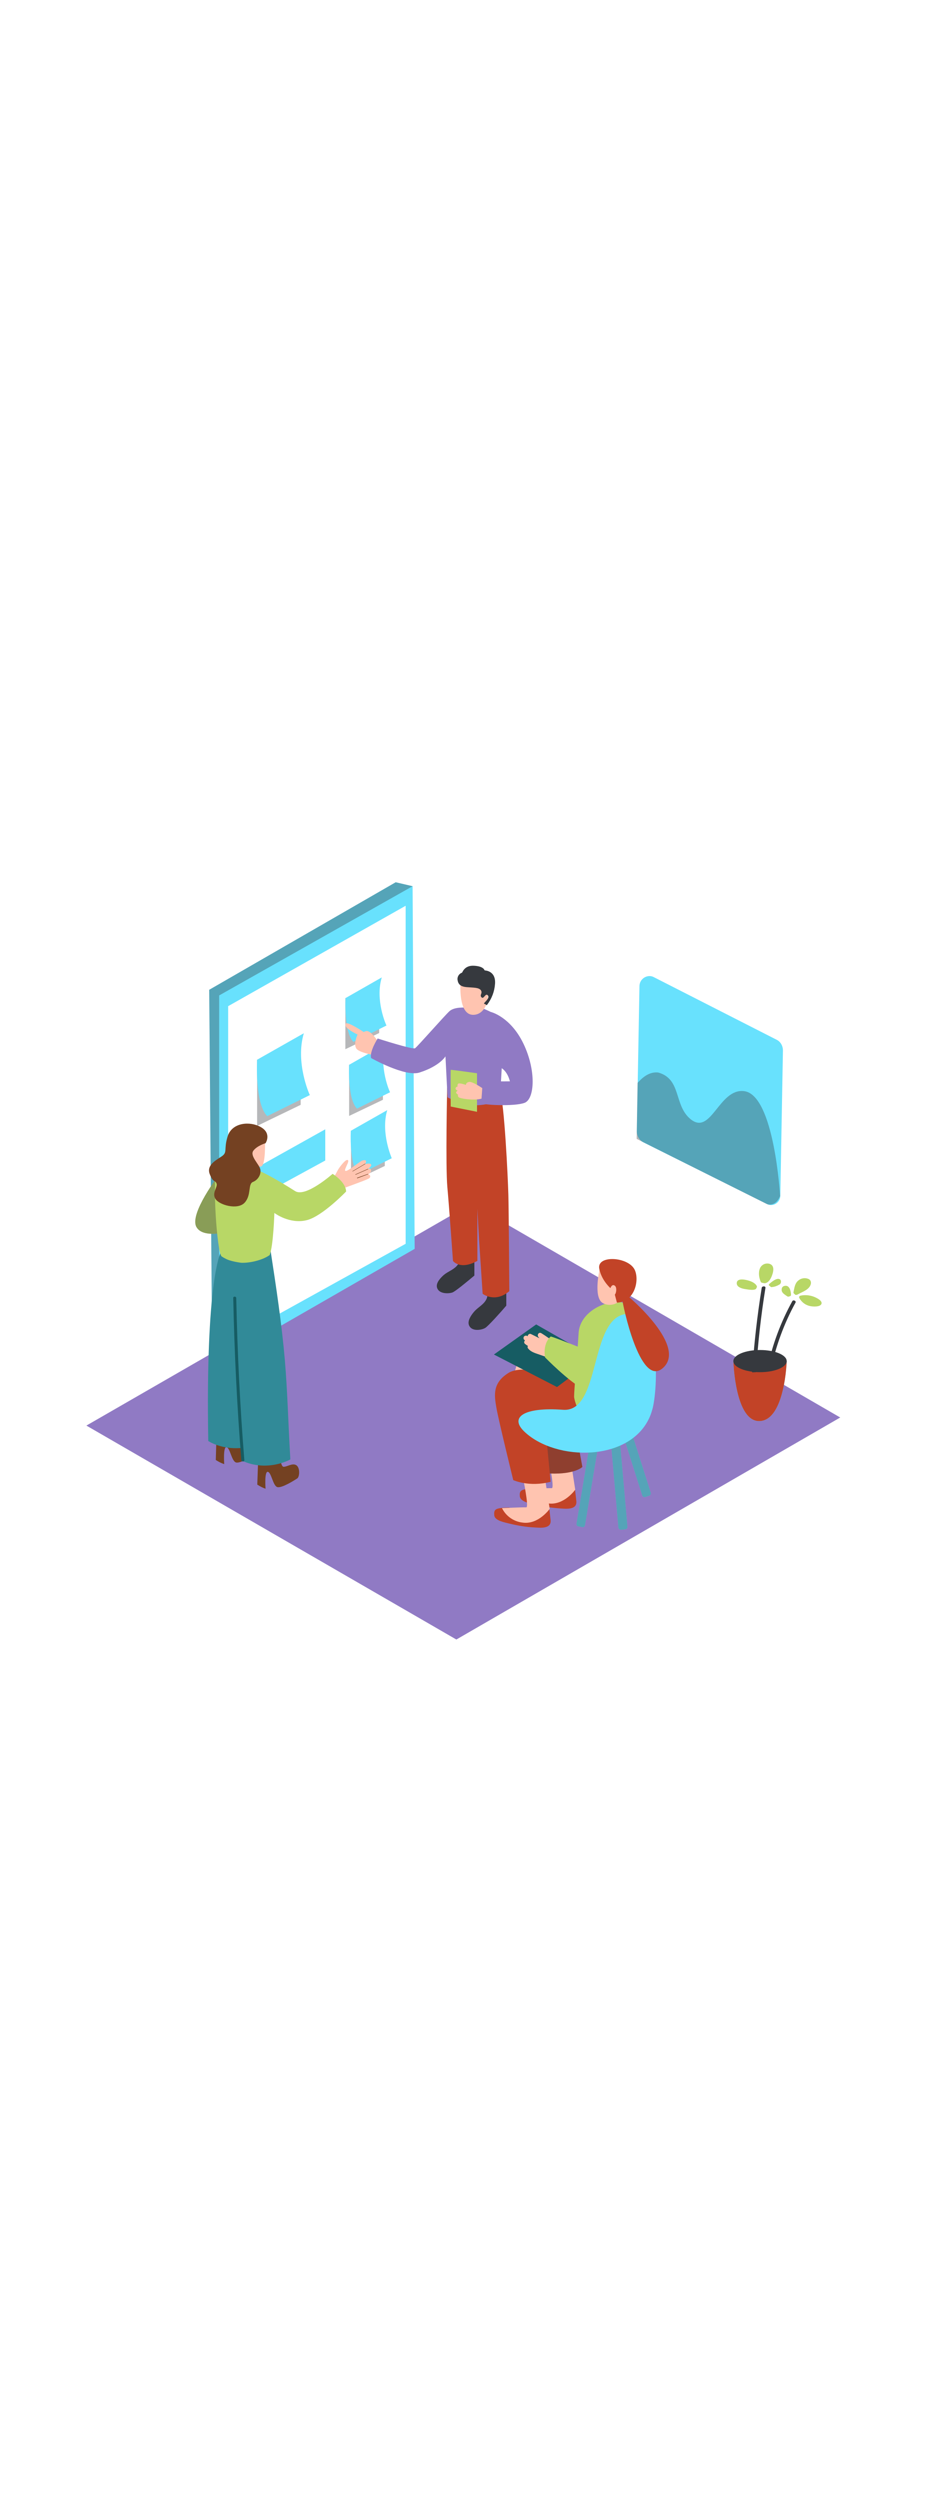 <svg version="1.1" id="Layer_1" xmlns="http://www.w3.org/2000/svg" xmlns:xlink="http://www.w3.org/1999/xlink" x="0px" y="0px" viewBox="0 0 500 500" style="width: 188px;" xml:space="preserve" data-imageid="team-presentation-1-59" imageName="Team Presentation 1" class="illustrations_image">
<style type="text/css">
	.st0_team-presentation-1-59{fill:#907AC4;}
	.st1_team-presentation-1-59{fill:url(#SVGID_1_);}
	.st2_team-presentation-1-59{fill:url(#SVGID_00000066499602746492115840000005560491156620183689_);}
	.st3_team-presentation-1-59{fill:url(#SVGID_00000113350753893672709470000011240150383774475447_);}
	.st4_team-presentation-1-59{fill:url(#SVGID_00000118381876220426295020000011681930373648237705_);}
	.st5_team-presentation-1-59{fill:#68E1FD;}
	.st6_team-presentation-1-59{opacity:0.36;fill:#36393E;enable-background:new    ;}
	.st7_team-presentation-1-59{fill:#FFFFFF;}
	.st8_team-presentation-1-59{fill:#36393E;}
	.st9_team-presentation-1-59{fill:#FFC4B0;}
	.st10_team-presentation-1-59{fill:#C24327;}
	.st11_team-presentation-1-59{fill:#B8D766;}
	.st12_team-presentation-1-59{fill:#744122;}
	.st13_team-presentation-1-59{fill:#318A98;}
	.st14_team-presentation-1-59{fill:#165C63;}
</style>
<polygon id="Base_team-presentation-1-59" class="st0_team-presentation-1-59" points="46,343.4 243,457.2 447.4,339.1 251,225.4 "/>
<g id="Shadow_00000163776887424458673890000002093338245620704442__team-presentation-1-59">
	
		<linearGradient id="SVGID_1_-team-presentation-1-59" gradientUnits="userSpaceOnUse" x1="146.352" y1="157.614" x2="119.932" y2="125.532" gradientTransform="matrix(1 0 0 -1 0 502)">
		<stop offset="0" style="stop-color:#36393E"/>
		<stop offset="1" style="stop-color:#907AC4"/>
	</linearGradient>
	<path class="st1_team-presentation-1-59" d="M135.4,350.9c-0.9-0.9-1.1-2-0.9-2.9c-0.2-0.2-0.4-0.4-0.6-0.6L93.1,371l42.5,22.1l21.9-24.2&#10;&#9;&#9;C148.9,364.7,142,357.9,135.4,350.9z"/>
	
		<linearGradient id="SVGID_00000057869032565010557750000010653993853345460103_-team-presentation-1-59" gradientUnits="userSpaceOnUse" x1="328.543" y1="148.095" x2="290.09" y2="101.402" gradientTransform="matrix(1 0 0 -1 0 502)">
		<stop offset="0" style="stop-color:#36393E"/>
		<stop offset="1" style="stop-color:#907AC4"/>
	</linearGradient>
	<path style="fill:url(#SVGID_00000057869032565010557750000010653993853345460103_);" d="M280.9,377.1l-26.8,18l45.1,21.1&#10;&#9;&#9;l34.7-19.6l10.5-15.3C343.4,380.6,281.9,377.7,280.9,377.1z"/>
	
		<linearGradient id="SVGID_00000014630863269712074680000014700350085453709495_-team-presentation-1-59" gradientUnits="userSpaceOnUse" x1="255.522" y1="243.427" x2="229.102" y2="211.345" gradientTransform="matrix(1 0 0 -1 0 502)">
		<stop offset="0" style="stop-color:#36393E"/>
		<stop offset="1" style="stop-color:#907AC4"/>
	</linearGradient>
	<polyline style="fill:url(#SVGID_00000014630863269712074680000014700350085453709495_);" points="247.6,258.9 202.2,285.1 &#10;&#9;&#9;244.7,307.2 269.6,279.7 &#9;"/>
	
		<linearGradient id="SVGID_00000033349076974997219610000005642195663710021281_-team-presentation-1-59" gradientUnits="userSpaceOnUse" x1="406.905" y1="175.521" x2="391.823" y2="157.206" gradientTransform="matrix(1 0 0 -1 0 502)">
		<stop offset="0" style="stop-color:#36393E"/>
		<stop offset="1" style="stop-color:#907AC4"/>
	</linearGradient>
	<path style="fill:url(#SVGID_00000033349076974997219610000005642195663710021281_);" d="M400.5,330.7c-6.5,4.1-13.2,8.4-20.1,12.1&#10;&#9;&#9;l17.5,9.1l12.5-13.8C406.7,336.3,403.5,333.6,400.5,330.7z"/>
</g>
<g id="Board_team-presentation-1-59">
	<polyline class="st5_team-presentation-1-59 targetColor" points="219.7,56.5 210.7,54.4 111.4,111.6 113,307.1 116.7,309.2 &#9;" style="fill: rgb(104, 225, 253);"/>
	<polyline class="st6_team-presentation-1-59" points="219.7,56.5 210.7,54.4 111.4,111.6 113,307.1 116.7,309.2 &#9;"/>
	<polygon class="st5_team-presentation-1-59 targetColor" points="219.7,56.5 220.8,249.4 116.7,309.2 116.7,114.6 &#9;" style="fill: rgb(104, 225, 253);"/>
	<polygon class="st7_team-presentation-1-59" points="216,66.9 216,246.7 121.5,299 121.5,120.3 &#9;"/>
	<polyline class="st6_team-presentation-1-59" points="183.9,116 183.9,143.2 201.9,134.6 201.9,111.6 &#9;"/>
	<path class="st5_team-presentation-1-59 targetColor" d="M203.3,105L184,116c0,0-1,18.2,4.2,23.3l17.6-8.7C205.7,130.6,199.6,117.1,203.3,105z" style="fill: rgb(104, 225, 253);"/>
	<polyline class="st6_team-presentation-1-59" points="136.9,148.8 136.9,184 160.1,172.8 160.1,143.2 &#9;"/>
	<path class="st5_team-presentation-1-59 targetColor" d="M161.8,134.7l-24.9,14.1c0,0-1.3,23.4,5.4,30l22.7-11.2C164.9,167.6,157.1,150.3,161.8,134.7z" style="fill: rgb(104, 225, 253);"/>
	<polyline class="st6_team-presentation-1-59" points="185.9,151.5 185.9,178.7 203.9,170.1 203.9,147.1 &#9;"/>
	<path class="st5_team-presentation-1-59 targetColor" d="M205.2,140.5l-19.3,11c0,0-1,18.2,4.2,23.3l17.6-8.7C207.6,166.1,201.6,152.6,205.2,140.5z" style="fill: rgb(104, 225, 253);"/>
	<polyline class="st6_team-presentation-1-59" points="186.9,186.6 186.9,213.9 204.9,205.3 204.9,182.2 &#9;"/>
	<path class="st5_team-presentation-1-59 targetColor" d="M206.2,175.6l-19.4,11c0,0-1,18.2,4.2,23.3l17.6-8.7C208.7,201.3,202.6,187.8,206.2,175.6z" style="fill: rgb(104, 225, 253);"/>
	<polygon class="st5_team-presentation-1-59 targetColor" points="173.2,185.8 135.6,206.8 135.6,222.9 173.2,202.4 &#9;" style="fill: rgb(104, 225, 253);"/>
</g>
<g id="Character_Male_team-presentation-1-59">
	<path class="st8_team-presentation-1-59" d="M252.7,253.7l-7.8-1.2c0.4,2.2-0.2,4.4-1.7,6c-1.9,2.1-4.8,3-6.9,4.8c-1.7,1.5-4.3,4.2-3.6,6.7&#10;&#9;&#9;c1,3.5,6.2,3.3,8.2,2.6c1.5-0.5,8-5.9,11.7-9v-9.9H252.7z"/>
	<path class="st8_team-presentation-1-59" d="M269.6,271.1h-10.4c0.7,2.1,0.5,4.3-0.8,6.1c-1.6,2.3-4.3,3.6-6.1,5.8c-1.5,1.8-3.6,4.8-2.5,7.2&#10;&#9;&#9;c1.5,3.3,6.6,2.4,8.5,1.3c1.5-0.8,8.5-8.6,11.3-11.9V271.1z"/>
	<path class="st9_team-presentation-1-59" d="M194.3,134.5c0,0-9.2-6.3-10.2-4.9c-1.6,2.2,6.3,5.8,6.3,5.8s-2.3,4.8-0.7,7.4s12.6,4.1,12.6,4.1l2.6-5.5&#10;&#9;&#9;c-0.4,0-3-1.1-3.6-2.2s-3.5-5.1-5.5-5.6s-5.2,2.6-4.2,4.3s3.8-0.5,3.8-0.5"/>
	<path class="st10_team-presentation-1-59" d="M238.1,163.7c0,0-0.9,41.9,0.1,52.8s3,39.3,3,39.3s3.6,5.1,13,0v-89L238.1,163.7z"/>
	<path class="st10_team-presentation-1-59" d="M251.1,166.6c0,0,3.2,64.9,4,78.1c0.9,13.8,1.9,28.6,1.9,28.6s6.5,5.1,14.2-1.4c0,0-0.3-43.9-0.5-51.2&#10;&#9;&#9;c-0.3-10.2-2.1-48.2-4.5-55.6"/>
	<path class="st0_team-presentation-1-59" d="M237.2,147l1.1,21.8c10.3,5.4,17.5,5.2,27.9,1.7l2.2-39.2c0,0,2.4-4.7-12.6-10.3l-7.7,0.1c0,0-6.1-0.6-8.8,1.9&#10;&#9;&#9;s-17.1,18.9-18.3,19.7s-19.9-5.2-19.9-5.2s-4.4,6.8-3.5,10.4c0,0,18.1,10.2,25.8,7.7C234.3,152.1,237.2,147,237.2,147z"/>
	<path class="st9_team-presentation-1-59" d="M245.2,108.2c0,0-1.2,16.3,6.4,16.7c5.7,0.3,7.8-6,8-7.5c0,0,1.7-11.2-6.3-11.8S245.2,108.2,245.2,108.2z"/>
	<path class="st8_team-presentation-1-59" d="M258.1,101.3c-0.2-0.2-0.5-2.2-5.7-2.5s-6.2,3.7-6.4,3.7c-1.5,0.5-2.5,2-2.4,3.6c0.3,2.5,1.5,3.8,5,4.1&#10;&#9;&#9;s6.4,0.1,7.5,1.7c1,1.7-0.9,2.4,0.3,3.7s2.1-2.6,3.4-1s-2.7,4.2-2,4.4c0.5,0.2,1,0.5,1.4,0.8c2.6-3.3,4.1-7.2,4.4-11.4&#10;&#9;&#9;C264.1,101.3,258.1,101.3,258.1,101.3z"/>
	<path class="st0_team-presentation-1-59" d="M261.4,123.4c0,0,10.4,2.5,17.3,16.8s6,29.4,0.7,31.5s-23.3,1.2-23.6,0s-1.7-10.8,0-11.1&#10;&#9;&#9;c1.7-0.3,15.7-0.3,15.7-0.3s-1.3-6.5-6.3-7.9"/>
	<path class="st11_team-presentation-1-59" d="M240,173.7c0,0-0.1-19.3,0-19.5s14,1.8,14,1.8v20.5L240,173.7z"/>
	<path class="st9_team-presentation-1-59" d="M256.8,163.9c0,0-5.2-3.6-7-3.3s-1.7,1.6-1.7,1.6s-3.6-1.3-4.2-0.6c-0.3,0.4-0.4,0.9-0.2,1.4&#10;&#9;&#9;c0,0-1,0.3-1.1,0.9s0.2,1,1.1,1.3c0,0-1.2,0.8-0.7,1.4c0.2,0.3,0.6,0.6,0.9,0.8c-0.2,0.5,0,1.1,0.4,1.4c0.7,0.6,7.8,1.9,12.1,0.7&#10;&#9;&#9;L256.8,163.9z"/>
</g>
<g id="Character_Female_team-presentation-1-59">
	<path class="st9_team-presentation-1-59" d="M177.4,212.1c0,0,2-3.7,2.6-4.8s3.6-5.1,4.8-5.2c2.2-0.1-1.9,5.1-0.9,5.8s7.7-5.1,9.1-5.5&#10;&#9;&#9;c3.2-0.9,1.4,1.9,1.4,1.9s2.7-0.7,3.2,0.2s-1.6,2.4-1.6,2.4s1.5-0.6,1.6,0.8s-1.6,2-1.6,2s1.9,0.5,0.8,2&#10;&#9;&#9;c-0.6,0.8-13.3,5.1-14.6,5.8S177.4,212.1,177.4,212.1z"/>
	
		<rect x="187.1" y="206.1" transform="matrix(0.861 -0.509 0.509 0.861 -78.33 125.856)" class="st12_team-presentation-1-59" width="7.9" height="0.2"/>
	<polygon class="st12_team-presentation-1-59" points="189.3,210 189.2,209.8 196,206.8 196.1,207 &#9;"/>
	<polygon class="st12_team-presentation-1-59" points="190.2,211.9 190.1,211.6 196,209.5 196.1,209.7 &#9;"/>
	<path class="st12_team-presentation-1-59" d="M135.6,351.4c-2.1-1.4-5.1,1-6.9,0.8s-2.5-10.4-2.5-10.4l-10.7-0.3l-0.6,20.2c1.4,0.9,2.9,1.7,4.5,2.2&#10;&#9;&#9;c0,0-0.7-9.3,1.2-9s2.7,7.3,5,8.1s9.5-3.8,10.7-4.6S137.7,352.7,135.6,351.4z"/>
	<path class="st12_team-presentation-1-59" d="M157.8,364.5c-2.1-1.4-5.1,1-6.9,0.8s-2.5-10.4-2.5-10.4l-10.7-0.3l-0.7,20.2c1.4,0.9,2.9,1.7,4.4,2.2&#10;&#9;&#9;c0,0-0.7-9.3,1.2-9s2.7,7.3,5,8.1s9.5-3.8,10.7-4.6S159.9,365.9,157.8,364.5z"/>
	<path class="st13_team-presentation-1-59" d="M117.4,251.6c0,0-8,15.2-6.5,100c0,0,8.8,6.1,22.8,2.9c0,0,0.5-98.9-0.9-102.5S117.4,251.6,117.4,251.6z"/>
	<path class="st13_team-presentation-1-59" d="M144,249.8c3,19.6,6,39.2,7.7,59c1.4,16.8,1.8,33.8,2.8,50.7c0,0.6,0.1,1.2,0.1,1.9c0,0-12.2,7-25.9,0.6&#10;&#9;&#9;c0,0-3.8-82.4-3.4-93.6s0.9-24.3,7.2-26.1C138.7,240.3,144,249.8,144,249.8z"/>
	<path class="st11_team-presentation-1-59" d="M116.7,209.9c0,0-16.1,20.8-12.1,27.9s20.7,1.5,20.7,1.5"/>
	<path class="st6_team-presentation-1-59" d="M116.7,209.9c0,0-16.1,20.8-12.1,27.9s20.7,1.5,20.7,1.5"/>
	<path class="st11_team-presentation-1-59" d="M177.1,209.5c0,0-14.3,12.7-19.9,9.2C137,205.9,132.6,206,132.6,206s-15.1-4.9-17.3,1.6s0.2,42.8,2.6,45.7&#10;&#9;&#9;l0.1,0.1c1.2,0.8,2.5,1.5,3.9,2c2.1,0.7,4.3,1.1,6.5,1.4c4.7,0.2,11.4-1.4,15.2-4.1c2-5.1,2.5-22.4,2.5-22.4s8.1,6.2,17.4,3.8&#10;&#9;&#9;c8.2-2.1,20.8-15.2,20.8-15.2C184.1,213.7,177.1,209.5,177.1,209.5z"/>
	<path class="st9_team-presentation-1-59" d="M141.1,191.7c0,0,0.5,13.6-2.2,13.9s-7.9-1.1-7.9-3.8s0-8.8,2.5-9.7S139.9,189.3,141.1,191.7z"/>
	<path class="st12_team-presentation-1-59" d="M141.4,193.2c0,0,3.4-5.1-2.4-8.5s-15.5-2.6-17.8,4.9c-2.2,7.1,0.2,8.4-3.3,10.7s-8,4.8-6.2,9.4&#10;&#9;&#9;s2.8,3,3.6,4.9s-2.6,4.9-0.6,8.2s11.9,6.1,15.6,2c3.7-4.1,1.6-9.9,4.4-11s4.5-4.2,3.9-6.8s-5.7-7.1-3.7-9.8&#10;&#9;&#9;S141.4,193.2,141.4,193.2z"/>
	<path class="st14_team-presentation-1-59" d="M125.8,275.6c0-1-1.7-1.1-1.6,0c0.6,28.8,2,57.5,4.3,86.1c0.1,1,1.7,1.1,1.6,0&#10;&#9;&#9;C127.8,333.1,126.4,304.4,125.8,275.6z"/>
</g>
<g id="Character_Female_2_team-presentation-1-59">
	<path class="st5_team-presentation-1-59 targetColor" d="M326,345.3l2.2-0.2c0.7-0.1,1.3,0.5,1.4,1.2l4.5,50.9c0.1,0.7-0.5,1.3-1.2,1.4l-2.2,0.2&#10;&#9;&#9;c-0.7,0.1-1.3-0.5-1.4-1.2l-4.5-50.9C324.8,346,325.3,345.4,326,345.3z" style="fill: rgb(104, 225, 253);"/>
	<path class="st5_team-presentation-1-59 targetColor" d="M316.8,344.1l2.1,0.4c0.7,0.1,1.2,0.8,1,1.5l-8.4,50.4c-0.1,0.7-0.8,1.2-1.5,1l-2-0.4c-0.7-0.1-1.2-0.8-1-1.5&#10;&#9;&#9;l8.4-50.4C315.4,344.4,316.1,343.9,316.8,344.1z" style="fill: rgb(104, 225, 253);"/>
	<path class="st5_team-presentation-1-59 targetColor" d="M327.3,330.3l2.1-0.7c0.7-0.2,1.4,0.2,1.6,0.8l15.5,48.7c0.2,0.7-0.2,1.4-0.8,1.6l-2.1,0.7&#10;&#9;&#9;c-0.7,0.2-1.4-0.2-1.6-0.8l-15.5-48.7C326.3,331.3,326.6,330.5,327.3,330.3z" style="fill: rgb(104, 225, 253);"/>
	<path class="st6_team-presentation-1-59" d="M326,345.3l2.2-0.2c0.7-0.1,1.3,0.5,1.4,1.2l4.5,50.9c0.1,0.7-0.5,1.3-1.2,1.4l-2.2,0.2&#10;&#9;&#9;c-0.7,0.1-1.3-0.5-1.4-1.2l-4.5-50.9C324.8,346,325.3,345.4,326,345.3z"/>
	<path class="st6_team-presentation-1-59" d="M316.8,344.1l2.1,0.4c0.7,0.1,1.2,0.8,1,1.5l-8.4,50.4c-0.1,0.7-0.8,1.2-1.5,1l-2-0.4c-0.7-0.1-1.2-0.8-1-1.5&#10;&#9;&#9;l8.4-50.4C315.4,344.4,316.1,343.9,316.8,344.1z"/>
	<path class="st6_team-presentation-1-59" d="M327.3,330.3l2.1-0.7c0.7-0.2,1.4,0.2,1.6,0.8l15.5,48.7c0.2,0.7-0.2,1.4-0.8,1.6l-2.1,0.7&#10;&#9;&#9;c-0.7,0.2-1.4-0.2-1.6-0.8l-15.5-48.7C326.3,331.3,326.6,330.5,327.3,330.3z"/>
	<path class="st10_team-presentation-1-59" d="M280.9,377.1c0.8-0.1,3.2-0.2,4-0.2c2.7,2.1,6.4,2.9,9.5,3.2c3.9,0.4,8.4-0.1,11.8-2.7l0.7,6.3&#10;&#9;&#9;c0.4,4.8-6,3.9-8.3,3.8c-4.7-0.3-9.3-1-13.9-2.1c-1.8-0.4-7.6-1.4-7.9-4.3S277.4,377.5,280.9,377.1z"/>
	<path class="st9_team-presentation-1-59" d="M291.8,359.7c0,0,3.7,17.1,2,17s-12.9,0.4-12.9,0.4c2.1,4.3,6.3,7.2,11,7.7c8.4,1.2,14.4-7.3,14.4-7.3&#10;&#9;&#9;l-3.3-21.3"/>
	<path class="st10_team-presentation-1-59" d="M307.6,351.8l2.5,13.6c0,0-3.9,4-17.1,3.5s0-24,0-24"/>
	<path class="st6_team-presentation-1-59" d="M307.6,351.8l2.5,13.6c0,0-3.9,4-17.1,3.5s0-24,0-24"/>
	<path class="st9_team-presentation-1-59" d="M313.4,315.2c0,0-14.7-11.8-24.4-13.2s-14.8,9.2-14.1,16.3s24,10.9,24,10.9"/>
	<path class="st10_team-presentation-1-59" d="M267.2,387.2c0.8-0.1,3.2-0.2,4-0.2c2.7,2.1,6.4,2.9,9.5,3.2c3.9,0.4,8.4-0.1,11.8-2.7l0.7,6.3&#10;&#9;&#9;c0.4,4.8-6,3.9-8.3,3.8c-4.7-0.2-9.3-1-13.8-2.1c-1.8-0.5-7.6-1.4-7.9-4.3S263.7,387.6,267.2,387.2z"/>
	<path class="st9_team-presentation-1-59" d="M278.2,369.9c0,0,3.7,17.1,2,17s-12.9,0.4-12.9,0.4c2.1,4.3,6.3,7.2,11,7.7c8.4,1.2,14.4-7.3,14.4-7.3&#10;&#9;&#9;l-3.3-21.3"/>
	<path class="st9_team-presentation-1-59" d="M312.5,315.8c0,0-14.7-11.8-24.4-13.2s-14.8,9.2-14.1,16.3s24,11,24,11"/>
	<path class="st10_team-presentation-1-59" d="M308.2,320.8c-1.9-1.8-28.5-10.9-37.3-5.5s-7.7,12-6.6,18.5s9,38.6,9,38.6s8.4,3.9,19.9,0.9l-2.5-25.9&#10;&#9;&#9;l33.2-18.1"/>
	<polygon class="st14_team-presentation-1-59" points="304.5,317 296.6,322.9 263,305.6 285.5,289.6 316.9,307.5 &#9;"/>
	<path class="st11_team-presentation-1-59" d="M338,297.7c0,0,0.5-19.8-8.5-20.1s-20.8,6.2-21.4,16.6s-2.4,30-2.4,33.7s6.6,17.2,6.6,17.2"/>
	<path class="st9_team-presentation-1-59" d="M279.6,298.1l-0.2-0.1c-0.6-0.4-0.8-1.1-0.5-1.8c0.4-0.6,1.1-0.8,1.8-0.5l0,0l0.3,0.2c0-0.7,0.6-1.3,1.3-1.3&#10;&#9;&#9;c0.2,0,0.4,0.1,0.6,0.2c1.5,0.7,3,1.5,4.4,2.2c-0.2-0.2-0.4-0.5-0.6-0.7c-0.9-1.1,0.2-2.9,1.6-2c1.8,1.1,3.5,2.3,5.2,3.5&#10;&#9;&#9;c0.6,0.4,0.8,1.3,0.4,1.9l-0.1,0.1l0.3,0.2c0.5,0.4,0.7,1.2,0.4,1.8c0.1,0.4,0.1,0.8-0.1,1.2c0.8,0.6,0.3,1.8-0.5,2.1l-0.1,0.1&#10;&#9;&#9;l1.5,0.5c1.6,0.5,0.9,3-0.7,2.5l-7.8-2.7c-2-0.7-4.1-1.3-5.5-3c-0.4-0.4-0.5-1-0.2-1.5c-0.6-0.3-1.1-0.7-1.6-1.1s-0.5-1.2-0.1-1.6&#10;&#9;&#9;C279.4,298.2,279.5,298.1,279.6,298.1z"/>
	<path class="st11_team-presentation-1-59" d="M311.6,303c0,0-14.1-5.7-18.3-7c0,0-4.3,3-3.1,11.1c0,0,12.7,13,20.5,16.9"/>
	<path class="st5_team-presentation-1-59 targetColor" d="M346.1,338.5c0.6-1.4,1-2.8,1.4-4.2c2.8-10.9,4.6-52-13.8-50.3c-20.2,1.8-13.4,52.5-33.9,51&#10;&#9;&#9;s-28.9,3.8-20.5,11.7C296,362.5,335.8,362.9,346.1,338.5z" style="fill: rgb(104, 225, 253);"/>
	<path class="st9_team-presentation-1-59" d="M319.4,259.7c0,0-3.7,15.3,1.5,18.5c3.7,2.2,9.7,0.8,11.8-5.2S324.8,255.9,319.4,259.7z"/>
	<path class="st10_team-presentation-1-59" d="M326.9,271.9c0,0-6.3-4.4-7.8-11.9s15.6-6.5,18.9,0.6c2.6,5.6-0.1,17.1-9.5,17.4L326.9,271.9z"/>
	<path class="st10_team-presentation-1-59" d="M333.4,273.7c1.2,0.9,33.4,27.9,19.2,39.4c-11.9,9.6-21-33.7-21.3-37.1"/>
	<path class="st9_team-presentation-1-59" d="M324.9,270.6c0,0,0.9-3,2.6-1.5c1.3,1.2,0.4,5.3-0.7,4.8"/>
</g>
<g id="Wall_Photo_team-presentation-1-59">
	<path class="st5_team-presentation-1-59 targetColor" d="M416.9,143.9l-1.4,77.4c-0.1,2.7-2.3,4.8-5,4.8c-0.7,0-1.4-0.2-2-0.5l-65.8-32.8c-2.2-1.1-3.6-3.4-3.6-5.9&#10;&#9;&#9;l1.4-77.4c0.1-2.9,2.5-5.2,5.4-5.2c0.8,0,1.6,0.2,2.3,0.6l65.2,33.2C415.6,139.1,416.9,141.4,416.9,143.9z" style="fill: rgb(104, 225, 253);"/>
	<path class="st6_team-presentation-1-59" d="M350.5,155.6c12.5,3.5,8.2,17.4,17.2,24.8c11,9,15.1-16.5,28.5-14.9c16.1,1.9,19.2,55.8,19.2,55.8&#10;&#9;&#9;c-2.5,6.1-7,4.3-7,4.3L339,190.9l0.5-29.8C342.5,157.8,346,155.1,350.5,155.6z"/>
</g>
<g id="Plant_team-presentation-1-59">
	<path class="st5_team-presentation-1-59 targetColor" d="M418.9,309.1c0,0-0.9,31.1-14.2,31.9s-14.2-31.8-14.2-31.8" style="fill: rgb(104, 225, 253);"/>
	<path class="st10_team-presentation-1-59" d="M418.9,309.1c0,0-0.9,31.1-14.2,31.9s-14.2-31.8-14.2-31.8"/>
	<ellipse class="st8_team-presentation-1-59" cx="404.7" cy="309.1" rx="14.2" ry="5.9"/>
	<path class="st8_team-presentation-1-59" d="M408.6,313.1c2.6-12.6,7.1-24.7,13.3-35.9c0.5-0.9,2.2-0.1,1.7,0.8c-6.1,11.1-10.5,23.1-13.1,35.5&#10;&#9;&#9;C410.3,314.6,408.4,314.1,408.6,313.1z"/>
	<path class="st8_team-presentation-1-59" d="M400.5,315.1c1-15.1,2.7-30.1,5.1-45c0.2-1,2.1-1,2,0c-2.4,14.9-4.1,29.9-5,44.9&#10;&#9;&#9;C401.8,315,401.1,315.1,400.5,315.1z"/>
	<path class="st11_team-presentation-1-59" d="M426.2,274.3c2.3-0.5,4.8-0.3,7,0.5c1.6,0.6,4.9,2.2,4.2,3.9s-4.6,1.5-6.2,1.1c-2.3-0.5-4.3-2-5.5-4.1&#10;&#9;&#9;c0-0.1-0.1-0.1-0.1-0.2C425.4,275.1,425.5,274.5,426.2,274.3z"/>
	<path class="st11_team-presentation-1-59" d="M423.1,273.4c0.2,0.5,0.8,0.6,1.3,0.4c0,0,0,0,0.1,0c2.2-1.3,4.9-2.1,6.4-4c1.1-1.3,1.5-3.5-0.4-4.4&#10;&#9;&#9;c-1.9-0.8-4.1-0.4-5.6,1c-1.8,1.6-1.9,4-2.4,6.1C422.5,272.9,422.7,273.3,423.1,273.4z"/>
	<path class="st11_team-presentation-1-59" d="M417.4,269.2c3.2-1.1,3.8,3.2,3.8,4.7c0,0.4-0.3,0.7-0.7,0.7c-0.4,0.3-1,0.3-1.4,0c-1.1-0.8-2.4-1.5-2.8-2.7&#10;&#9;&#9;C416.1,271.1,416.1,269.7,417.4,269.2z"/>
	<path class="st11_team-presentation-1-59" d="M405.2,267.2c0.6,0.3,1.3,0.4,2,0.5c2.5-0.3,3.7-3.4,4.2-5.1s0.9-4.3-1.5-5.2c-2.2-0.7-4.5,0.4-5.3,2.5&#10;&#9;&#9;C403.7,262.2,404.2,265,405.2,267.2z"/>
	<path class="st11_team-presentation-1-59" d="M392.3,267.6c-0.1,2,2.4,2.9,4.5,3.2c1.3,0.2,5.9,1.1,6-0.7c0.3-0.2,0.3-0.6,0.2-0.9c-1-1.9-3.5-2.8-5.9-3.3&#10;&#9;&#9;C395.1,265.5,392.4,265.4,392.3,267.6z"/>
	<path class="st11_team-presentation-1-59" d="M410,269.2c0.2,0.4,0.7,0.7,1.2,0.5c1.3-0.1,2.6-0.6,3.8-1.3c0.9-0.5,1.1-1.7,0.6-2.5l0,0&#10;&#9;&#9;c-1.5-1.8-5,1.3-6,2.2C409.1,268.6,409.5,269,410,269.2z"/>
</g>
</svg>